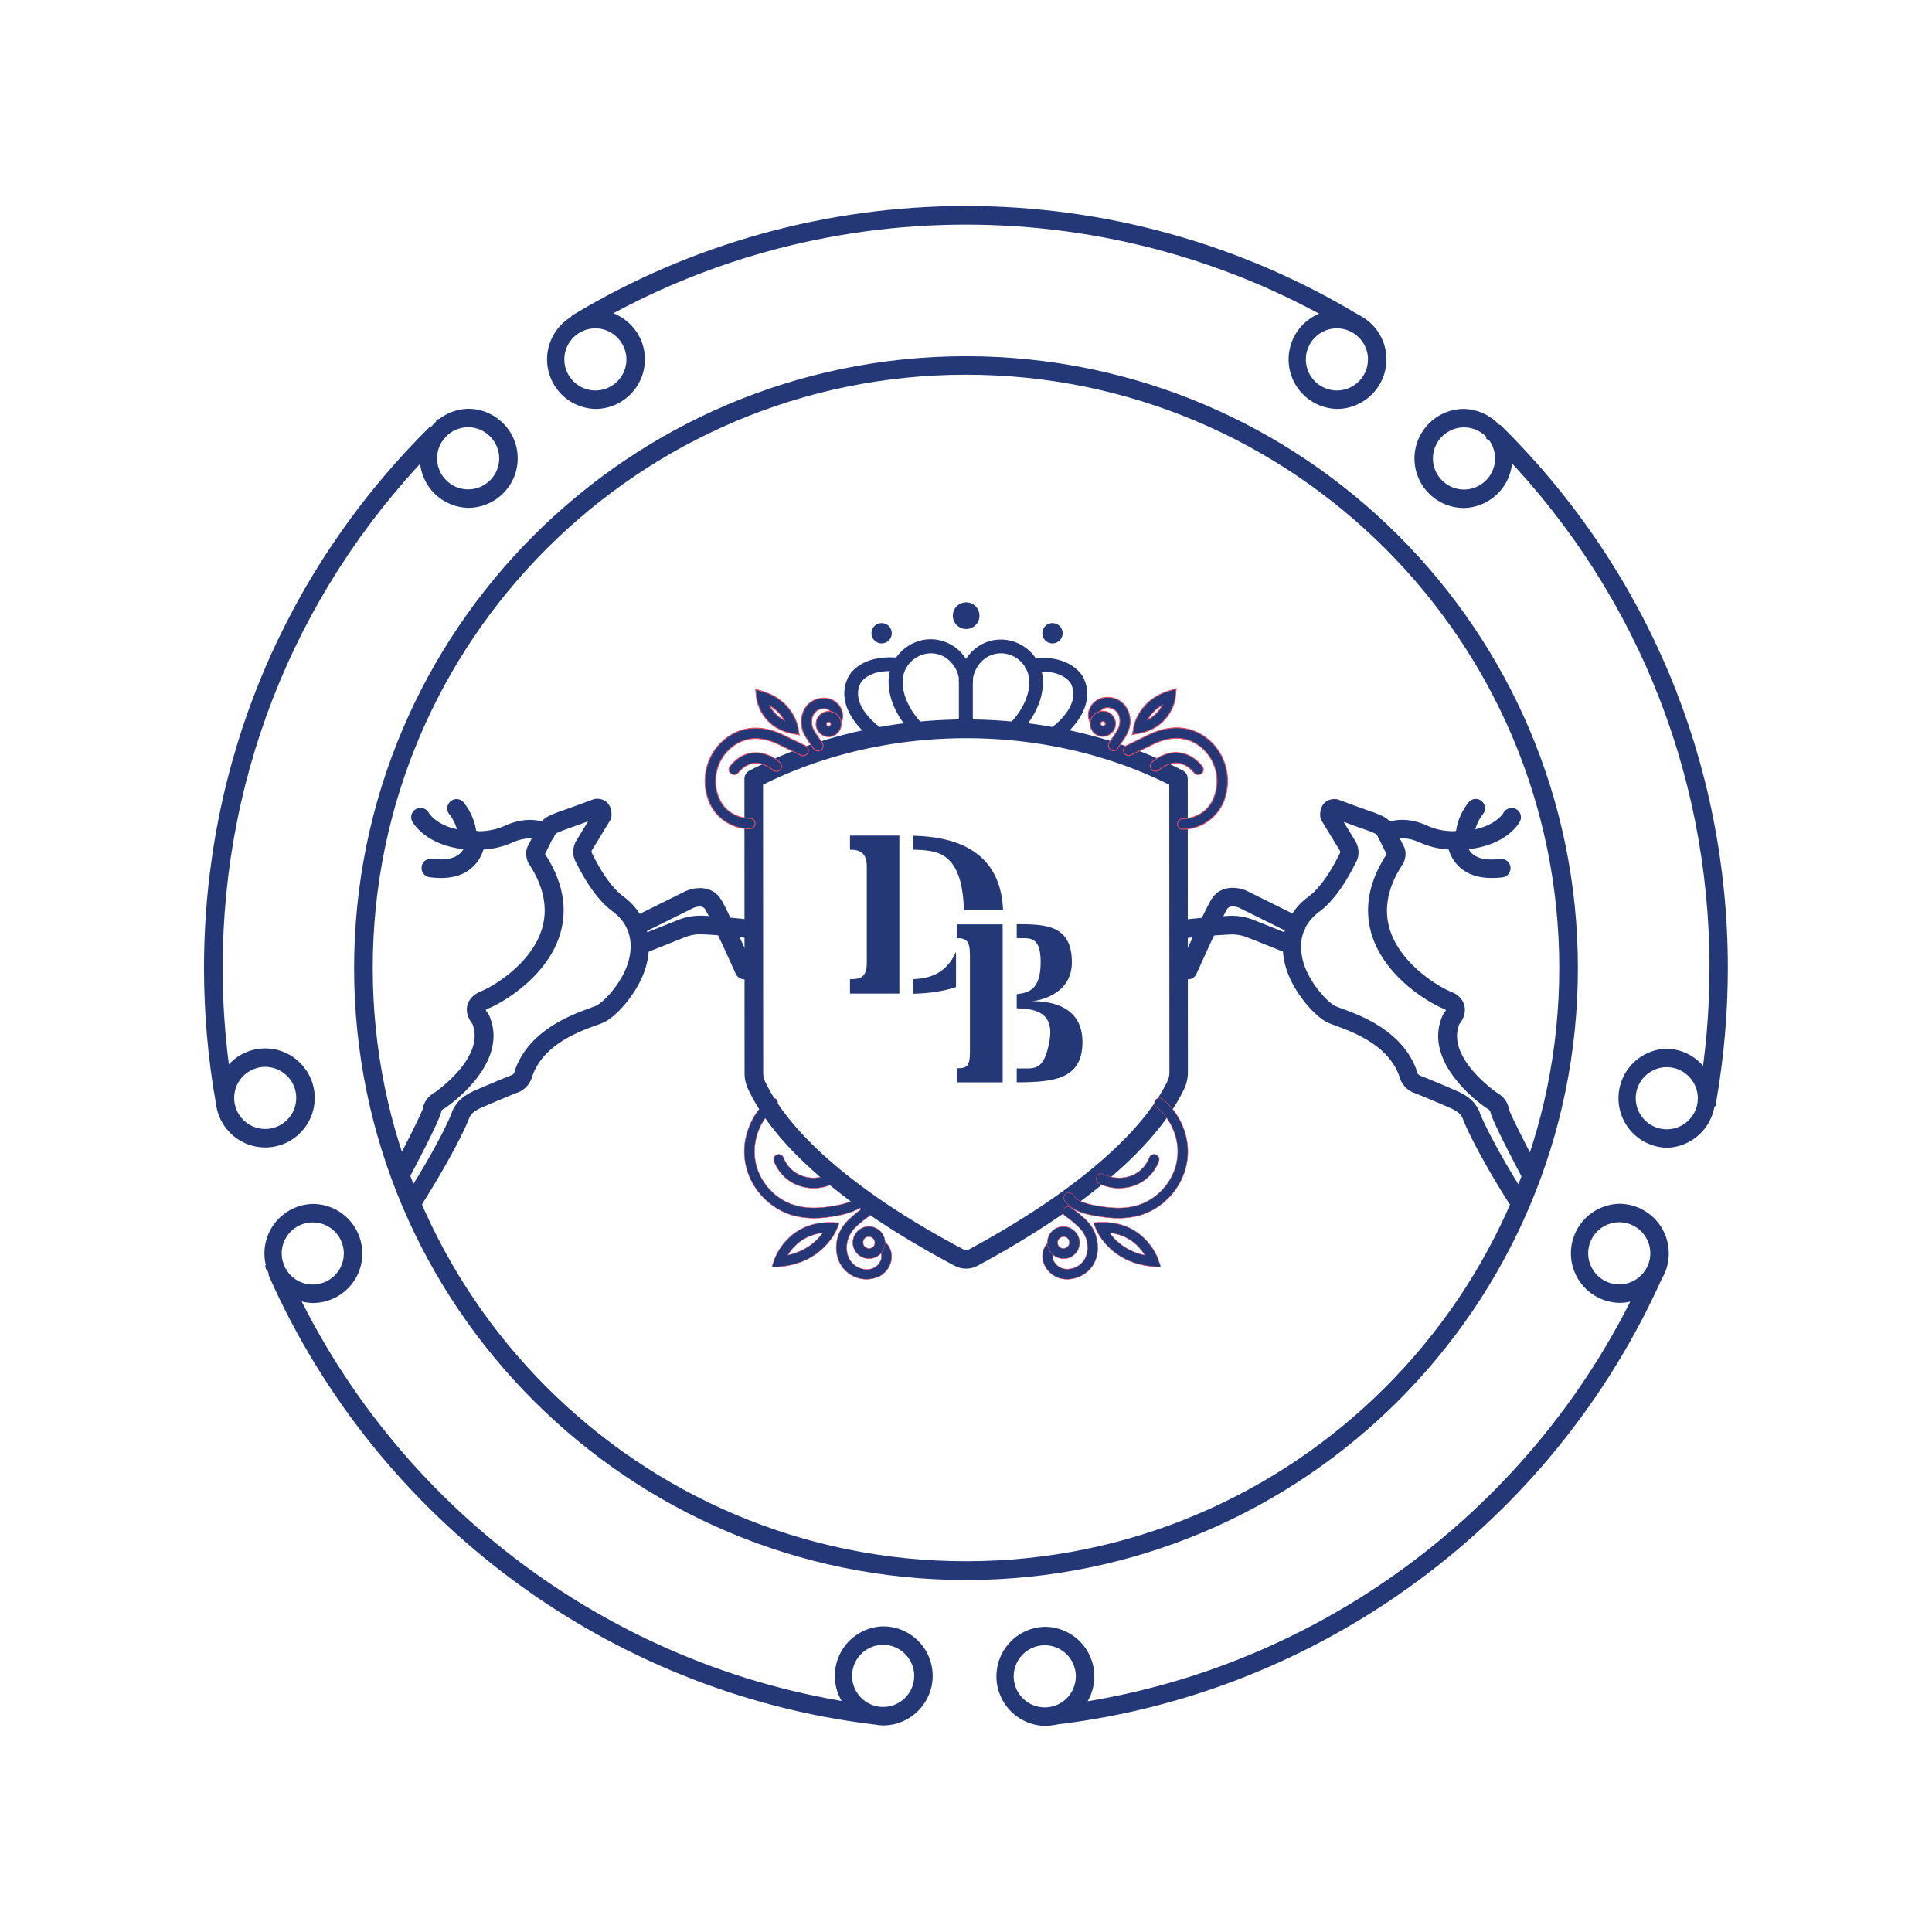 <?xml version="1.0" encoding="UTF-8"?>
<svg data-bbox="13.47 13.6 100.61 100.35" viewBox="0 0 127.56 127.56" xmlns="http://www.w3.org/2000/svg" data-type="ugc">
    <g>
        <path d="M63.78 104.32c-22.28 0-40.4-18.12-40.4-40.4s18.12-40.4 40.4-40.4 40.4 18.12 40.4 40.4-18.12 40.4-40.4 40.4zm0-79.58c-21.6 0-39.17 17.57-39.17 39.17s17.57 39.17 39.17 39.17 39.17-17.57 39.17-39.17-17.57-39.17-39.17-39.17z" fill="#243878"/>
        <path fill="#243878" d="m110.03 83.74-1.16-.41 1.17.38-.01.03z"/>
        <path d="M69.62 113.88h-.04v-.66l-.07-.57c17.1-1.99 32.08-13.02 39.11-28.78l.02-.04 1.11.53c-7.21 16.16-22.57 27.47-40.09 29.51l-.04.01z" fill="#243878"/>
        <path fill="#243878" d="m29.5 28.75-.24-.5-.48-.47.17-.13.28.55.42.44-.39-.39.24.5z"/>
        <path d="M14.25 72.82c-.52-2.93-.78-5.93-.78-8.9 0-13.55 5.31-26.26 14.95-35.78-.03.03-.04.05-.06.08l1.03.67-.09.12c-9.42 9.3-14.6 21.7-14.6 34.92 0 2.9.26 5.83.77 8.69l-1.22.2z" fill="#243878"/>
        <path fill="#243878" d="m89.96 22.29-.42-.17.41-.46.01-.6v.59l.41-.44-.41.45v.63z"/>
        <path d="m89.35 21.91-.31-.13-.02.03c-7.6-4.57-16.33-6.98-25.25-6.98-8.92 0-17.65 2.41-25.25 6.98l-.05.05-.13.04-.19-.57-.45-.45.04-.02.1-.07c7.8-4.7 16.77-7.19 25.93-7.19 9.14 0 18.09 2.48 25.88 7.16l.06.04.05.05-.42.43v.63z" fill="#243878"/>
        <path d="m113.13 73.15-.43-.43-.61-.01.01-.11c.51-2.86.77-5.79.77-8.69 0-13.17-5.14-25.52-14.48-34.81l-.26-.12-.01-.4h1.23-.61l.26-.54.09.04.07.07c9.62 9.53 14.92 22.23 14.92 35.76 0 2.96-.26 5.93-.77 8.85v.2l-.18.19z" fill="#243878"/>
        <path d="m98.29 28.77.01-.61-.01.61zm.62-.6h-.62v-.62l.62.62z" fill="#243878"/>
        <path fill="#243878" d="M37.69 22.23v-.62h-.61.61V21v.61h.62l-.62.62z"/>
        <path d="M57.72 113.85h-.08c-17.43-2.12-32.7-13.44-39.85-29.53l-.05-.11v-.15h.61l.55-.27.01.03h.01c6.98 15.7 21.87 26.74 38.88 28.81l-.07.57-.01.65z" fill="#243878"/>
        <path fill="#243878" d="m17.57 83.83-.07-.28h.62l.55-.27.06.28H17.5h.62l-.55.27z"/>
        <path d="M17.51 75.76c-1.81 0-3.27-1.47-3.27-3.27s1.47-3.27 3.27-3.27 3.27 1.47 3.27 3.27-1.46 3.27-3.27 3.27zm0-5.32c-1.13 0-2.05.92-2.05 2.05s.92 2.05 2.05 2.05 2.05-.92 2.05-2.05-.92-2.05-2.05-2.05z" fill="#243878"/>
        <path d="M20.65 86.03a3.271 3.271 0 0 1 0-6.54c1.81 0 3.27 1.47 3.27 3.27.01 1.8-1.46 3.27-3.27 3.27zm0-5.32c-1.13 0-2.05.92-2.05 2.05s.92 2.05 2.05 2.05 2.05-.92 2.05-2.05-.92-2.05-2.05-2.05z" fill="#243878"/>
        <path d="M58.31 113.92a3.271 3.271 0 0 1 0-6.54c1.81 0 3.27 1.47 3.27 3.27s-1.47 3.27-3.27 3.27zm0-5.32c-1.13 0-2.05.92-2.05 2.05s.92 2.05 2.05 2.05 2.05-.92 2.05-2.05-.93-2.05-2.05-2.05z" fill="#243878"/>
        <path d="M68.98 113.95a3.271 3.271 0 0 1 0-6.54c1.81 0 3.27 1.47 3.27 3.27.01 1.8-1.46 3.27-3.27 3.27zm0-5.32c-1.13 0-2.05.92-2.05 2.05s.92 2.05 2.05 2.05 2.05-.92 2.05-2.05-.92-2.05-2.05-2.05z" fill="#243878"/>
        <path d="M39.31 27a3.271 3.271 0 0 1 0-6.54c1.8 0 3.27 1.47 3.27 3.27S41.11 27 39.31 27zm0-5.32c-1.13 0-2.05.92-2.05 2.05s.92 2.05 2.05 2.05 2.05-.92 2.05-2.05c-.01-1.13-.93-2.05-2.05-2.05z" fill="#243878"/>
        <path d="M30.91 33.53a3.271 3.271 0 0 1 0-6.54c1.8 0 3.27 1.47 3.27 3.27 0 1.81-1.47 3.27-3.27 3.27zm0-5.32c-1.13 0-2.05.92-2.05 2.05s.92 2.05 2.05 2.05 2.05-.92 2.05-2.05c-.01-1.13-.93-2.05-2.05-2.05z" fill="#243878"/>
        <path d="M88.27 27a3.271 3.271 0 0 1 0-6.54c1.81 0 3.27 1.47 3.27 3.27S90.07 27 88.27 27zm0-5.32c-1.13 0-2.05.92-2.05 2.05s.92 2.05 2.05 2.05 2.05-.92 2.05-2.05-.92-2.05-2.05-2.05z" fill="#243878"/>
        <path d="M96.66 33.54c-1.81 0-3.27-1.47-3.27-3.27S94.86 27 96.66 27a3.271 3.271 0 0 1 0 6.54zm0-5.32c-1.13 0-2.05.92-2.05 2.05s.92 2.05 2.05 2.05 2.05-.92 2.05-2.05c0-1.14-.92-2.05-2.05-2.05z" fill="#243878"/>
        <path d="M110.05 75.78a3.271 3.271 0 0 1 0-6.54 3.271 3.271 0 0 1 0 6.54zm0-5.32c-1.13 0-2.05.92-2.05 2.05s.92 2.05 2.05 2.05 2.05-.92 2.05-2.05c-.01-1.13-.93-2.05-2.05-2.05z" fill="#243878"/>
        <path d="M106.91 86.02a3.271 3.271 0 0 1 0-6.54c1.8 0 3.27 1.47 3.27 3.27.01 1.8-1.46 3.27-3.27 3.27zm0-5.32c-1.13 0-2.05.92-2.05 2.05s.92 2.05 2.05 2.05 2.05-.92 2.05-2.05-.92-2.05-2.05-2.05z" fill="#243878"/>
        <path d="M53.75 80.43c-.44 0-.9-.05-1.35-.17-1.62-.44-2.9-1.84-3.19-3.49-.14-.76-.06-1.57.23-2.32.28-.75.75-1.4 1.36-1.89.14-.12.36-.09.47.05.12.14.09.36-.05.47-.51.41-.91.97-1.15 1.6-.24.64-.31 1.32-.2 1.97.25 1.4 1.33 2.58 2.7 2.95.99.27 2.04.12 2.94-.07.2-.04.57-.16.75-.25.16-.08.4-.29.47-.4a.335.335 0 1 1 .54.4c-.14.19-.45.48-.72.6-.23.11-.65.25-.91.31-.57.13-1.22.24-1.89.24z" stroke="#e94c65" stroke-width=".028" stroke-miterlimit="10" fill="#243878"/>
        <path d="M53.71 78.45c-.16 0-.32-.01-.47-.04-.98-.16-1.76-.79-2.14-1.73-.07-.17.02-.37.19-.44s.37.02.44.19c.28.71.88 1.19 1.62 1.31.47.08.95 0 1.4-.21.17-.08.37-.01.45.16s.01.37-.16.45c-.43.21-.88.31-1.33.31z" stroke="#e94c65" stroke-width=".028" stroke-miterlimit="10" fill="#243878"/>
        <path d="M57.22 84.46a1.986 1.986 0 0 1-1.72-.98c-.33-.57-.38-1.31-.12-1.99.08-.22.2-.43.34-.61.27-.37.93-.9 1.28-1.14.15-.1.36-.06.47.09.1.15.06.36-.09.47-.33.22-.91.7-1.11.98-.1.14-.19.29-.25.46-.18.49-.15 1.02.08 1.42.17.3.47.52.82.61.31.08.6.05.84-.1.27-.16.44-.45.44-.72 0-.18-.08-.35-.22-.47a.333.333 0 1 1 .43-.51c.29.25.46.61.46.98.01.51-.29 1.02-.77 1.3-.27.13-.57.21-.88.21z" stroke="#e94c65" stroke-width=".028" stroke-miterlimit="10" fill="#243878"/>
        <path d="M57.37 83.1c-.13 0-.25-.02-.38-.07-.26-.1-.47-.3-.59-.56-.12-.26-.12-.55-.02-.81.1-.26.3-.47.56-.59.26-.12.55-.12.81-.02.44.17.72.61.68 1.07a1.088 1.088 0 0 1-.27.63c-.21.23-.49.35-.79.35zm0-1.45c-.05 0-.11.01-.16.03-.09.04-.17.12-.2.22-.04.1-.03.2.01.3.04.09.12.17.22.2.15.06.32.02.43-.1a.375.375 0 0 0 .09-.23.391.391 0 0 0-.25-.39.353.353 0 0 0-.14-.03z" stroke="#e94c65" stroke-width=".028" stroke-miterlimit="10" fill="#243878"/>
        <path d="M63.79 83.76c-.26 0-.52-.06-.76-.19-4.95-2.62-11.34-6.77-13.65-11.69a2.44 2.44 0 0 1-.22-1.05l-.01-19.4c0-.23.13-.44.33-.55 4.28-2.21 9.22-3.38 14.31-3.38 5.08 0 10.02 1.17 14.3 3.37.2.11.33.32.33.55l.01 19.37c0 .38-.08.74-.23 1.07-2.31 4.84-8.7 9.04-13.64 11.7-.25.14-.51.2-.77.2zM50.38 51.81l.01 19.03c0 .2.04.37.11.53 1.68 3.6 6.34 7.55 13.11 11.12.11.06.25.06.37 0 6.77-3.65 11.43-7.61 13.12-11.15.07-.16.11-.34.11-.54l-.01-18.99c-4.02-2.01-8.65-3.07-13.4-3.07-4.76 0-9.39 1.06-13.42 3.07z" fill="#243878"/>
        <path d="M56.12 55.17h3.26V65.6h-3.26v-.95c.64 0 1.11-.08 1.11-1.08v-6.35c0-.92-.46-1.12-1.11-1.12v-.93z" fill="#243878"/>
        <path d="M63.64 60.1c-.1-4.04-1.95-3.94-3.34-4v-.92c2.8.06 5.77 1 5.93 4.92" fill="#243878"/>
        <path d="M63.12 65.17c-.88.3-1.87.42-2.83.44v-.96c.98-.04 2.17-.3 2.83-1.81v2.33z" fill="#243878"/>
        <path d="M63.18 61.03h3.02v10.43h-3.02v-.93c.64 0 .86-.09.86-1.1v-6.36c0-.92-.21-1.13-.86-1.13v-.91z" fill="#243878"/>
        <path d="M67.13 71.46v-.92c1.16-.01 1.79.26 2.16-1.81.37-2.06-1.2-2.11-2.16-2.16v-.93c.74-.1 1.58-.23 1.58-2.13 0-1.87-.89-1.52-1.58-1.57v-.92c1.93 0 3.64.06 3.64 2.52 0 2.21-2.36 2.56-2.65 2.56.96 0 3.35.16 3.35 2.7 0 2.49-1.95 2.65-4.34 2.66z" fill="#243878"/>
        <path d="m50.96 83.66.16-.48c.01-.03.85-2.57 3.82-2.47l.48.02-.18.45c-.04.09-.95 2.23-3.77 2.45l-.51.03zm3.36-2.26c-1.29.15-1.98.93-2.31 1.47 1.25-.27 1.96-.98 2.31-1.47z" stroke="#e94c65" stroke-width=".028" stroke-miterlimit="10" fill="#243878"/>
        <path d="M73.84 80.43c-.67 0-1.32-.11-1.91-.23-.26-.05-.68-.19-.91-.31a2.4 2.4 0 0 1-.72-.6.335.335 0 1 1 .54-.4c.08.11.31.32.47.4.18.09.54.21.75.25.9.18 1.95.34 2.94.07 1.37-.37 2.46-1.56 2.7-2.95.12-.65.05-1.33-.2-1.97-.24-.64-.64-1.19-1.15-1.6-.14-.12-.17-.33-.05-.47.12-.14.33-.17.47-.05.6.49 1.07 1.14 1.36 1.89.29.75.37 1.56.23 2.32-.29 1.65-1.57 3.05-3.19 3.49-.43.11-.88.16-1.33.16z" stroke="#e94c65" stroke-width=".028" stroke-miterlimit="10" fill="#243878"/>
        <path d="M73.89 78.45c-.45 0-.9-.1-1.32-.31a.336.336 0 0 1-.16-.45c.08-.17.28-.24.45-.16.44.21.93.29 1.4.21.75-.12 1.34-.6 1.62-1.31.07-.17.26-.26.44-.19s.26.26.19.44a2.72 2.72 0 0 1-2.14 1.73c-.16.02-.32.04-.48.04z" stroke="#e94c65" stroke-width=".028" stroke-miterlimit="10" fill="#243878"/>
        <path d="M70.46 84.46c-.31 0-.61-.08-.87-.24-.47-.28-.77-.79-.76-1.3 0-.37.17-.72.46-.97a.333.333 0 1 1 .43.51c-.14.12-.22.29-.22.47 0 .28.17.56.44.72.24.15.54.18.85.1.35-.09.65-.31.82-.61.23-.4.26-.93.08-1.42-.06-.16-.14-.31-.25-.45-.19-.26-.75-.74-1.11-.98-.15-.1-.2-.31-.09-.47.1-.15.31-.2.47-.09.37.25 1.02.78 1.28 1.14.14.19.25.39.33.61.25.68.21 1.42-.12 1.99-.26.45-.71.78-1.23.92-.19.05-.35.07-.51.07z" stroke="#e94c65" stroke-width=".028" stroke-miterlimit="10" fill="#243878"/>
        <path d="M70.22 83.1c-.29 0-.58-.12-.78-.35a1.11 1.11 0 0 1-.28-.63c-.04-.47.24-.91.68-1.07a1.078 1.078 0 0 1 1.37.62c.1.26.09.55-.02.81-.12.26-.33.45-.59.56-.12.04-.25.06-.38.06zm0-1.45c-.05 0-.09.01-.14.03-.16.06-.26.22-.25.39 0 .04.01.07.02.11.02.05.04.09.08.12.11.12.27.16.42.1.1-.04.17-.11.22-.2.04-.09.05-.2.01-.3a.43.43 0 0 0-.2-.22.415.415 0 0 0-.16-.03z" stroke="#e94c65" stroke-width=".028" stroke-miterlimit="10" fill="#243878"/>
        <path d="m76.64 83.66-.5-.04c-2.83-.22-3.73-2.36-3.77-2.45l-.18-.45.48-.02h.16c2.82 0 3.65 2.45 3.65 2.48l.16.48zm-3.37-2.26c.35.49 1.06 1.21 2.31 1.47a3.02 3.02 0 0 0-2.31-1.47zm-.59-.36z" stroke="#e94c65" stroke-width=".028" stroke-miterlimit="10" fill="#243878"/>
        <path d="M57.83 48.84c-.09 0-.18-.03-.26-.08-.94-.65-2.46-2.35-1.54-4.1.02-.05.66-1.26 2.71-1.26l.68.02c.25.01.45.22.44.47-.01.25-.22.45-.47.44l-.67-.02c-1.44 0-1.87.74-1.89.77-.78 1.48 1.23 2.91 1.25 2.92.21.14.26.43.11.64-.08.13-.22.2-.36.2z" fill="#243878"/>
        <path d="M60.43 48.41c-.12 0-.23-.04-.32-.13-.06-.06-1.44-1.45-1.44-3.25 0-1.03.53-1.95 1.43-2.46.88-.5 1.91-.48 2.77.04.01.01.03.02.04.02.02.01.03.02.05.03.76.52 1.21 1.34 1.28 2.25.02.25-.17.47-.42.49a.458.458 0 0 1-.49-.42 2.01 2.01 0 0 0-.87-1.54l-.02-.02c-.01-.01-.02-.01-.02-.01-.59-.36-1.28-.36-1.86-.03-.61.34-.97.96-.96 1.66 0 1.42 1.16 2.6 1.17 2.61.18.18.18.47 0 .65-.11.06-.23.11-.34.11z" fill="#243878"/>
        <path d="M69.71 48.87a.47.47 0 0 1-.38-.2.472.472 0 0 1 .11-.64c.02-.01 2.03-1.45 1.25-2.92-.02-.03-.45-.77-1.91-.77l-.65.02c-.26 0-.46-.19-.47-.44-.01-.25.19-.46.44-.47l.67-.02c2.07 0 2.71 1.21 2.73 1.26.92 1.75-.61 3.44-1.54 4.09-.07.07-.16.09-.25.09z" fill="#243878"/>
        <path d="M67.11 48.44c-.12 0-.23-.05-.32-.14a.459.459 0 0 1 0-.65c.01-.01 1.17-1.19 1.17-2.61 0-.33-.08-.64-.23-.92-.25-.45-.67-.79-1.17-.92-.48-.13-.98-.06-1.41.2-.01.01-.02.01-.03.02l-.03.02c-.5.35-.82.9-.87 1.52-.02.25-.24.44-.49.42a.458.458 0 0 1-.42-.49c.07-.89.53-1.69 1.25-2.19l.02-.02c.02-.02.04-.03.07-.04.01 0 .02-.01.03-.02.64-.39 1.39-.49 2.11-.3.74.2 1.37.7 1.73 1.36.23.41.34.87.34 1.36 0 1.81-1.38 3.2-1.44 3.26-.08.1-.19.14-.31.14z" fill="#243878"/>
        <path d="M63.77 48.31c-.25 0-.46-.21-.46-.46v-2.94c0-.25.2-.46.46-.46.25 0 .46.21.46.46v2.94c0 .26-.21.46-.46.46z" fill="#243878"/>
        <path d="M54 49.58c-.11 0-.22-.05-.29-.15l-.13-.2c-.17-.24-.35-.52-.46-.71-.08-.14-.14-.3-.17-.47-.11-.51 0-1.04.29-1.41.23-.3.59-.5.98-.54.36-.04.71.05.98.27.32.25.49.67.43 1.05-.02.13-.07.26-.14.37a.341.341 0 1 1-.58-.36.21.21 0 0 0 .04-.11.454.454 0 0 0-.18-.41.622.622 0 0 0-.47-.12.77.77 0 0 0-.52.28c-.17.22-.23.53-.16.84.02.1.06.2.11.29.09.16.27.43.42.65l.14.2c.1.16.06.37-.09.47-.07.05-.14.06-.2.06z" stroke-width=".057" stroke="#e94c65" stroke-miterlimit="10" fill="#243878"/>
        <path d="M54.71 48.64a.78.78 0 0 1-.44-.13.821.821 0 0 1-.37-.52.822.822 0 0 1 .11-.63.832.832 0 0 1 1.39-.03c.06.09.1.19.12.29.02.08.02.15.02.23-.02.37-.29.68-.64.76-.07.03-.13.03-.19.03zm0-.97h-.03a.13.13 0 0 0-.09.06c-.01.02-.03.06-.02.11.01.05.05.08.06.09.02.01.06.03.11.02.06-.01.11-.07.11-.13v-.04c0-.02-.01-.04-.02-.05a.14.14 0 0 0-.12-.06z" stroke-width=".057" stroke="#e94c65" stroke-miterlimit="10" fill="#243878"/>
        <path d="m52.77 48.52-.48-.09c-1.71-.33-2.28-1.72-2.35-2.41l-.05-.51.49.15c1.99.61 2.29 2.3 2.31 2.37l.08.49zm-1.95-1.93c.16.33.45.71.96.96-.18-.31-.47-.67-.96-.96z" stroke-width=".057" stroke="#e94c65" stroke-miterlimit="10" fill="#243878"/>
        <path d="M49.45 54.72a2.9 2.9 0 0 1-2.77-2.2c-.36-1.3.05-2.71 1.04-3.59.74-.66 2-1.28 3.83-.48l1.63.79c.17.08.24.29.16.46-.08.17-.29.24-.46.16l-1.61-.78c-1.19-.52-2.24-.4-3.09.37-.79.71-1.12 1.84-.83 2.89.47 1.71 2.08 1.69 2.15 1.69h.01c.19 0 .34.15.34.33.01.19-.14.35-.33.35-.03.01-.05.01-.07.01z" stroke-width=".057" stroke="#e94c65" stroke-miterlimit="10" fill="#243878"/>
        <path d="M48.47 51.14a.35.35 0 0 1-.22-.08.345.345 0 0 1-.04-.48c.46-.55 1-.85 1.58-.88.95-.06 1.67.61 1.7.64.14.13.15.35.02.48-.13.14-.34.15-.48.02-.01-.01-.55-.49-1.2-.45-.39.02-.76.24-1.1.64-.06.07-.16.11-.26.11z" stroke-width=".057" stroke="#e94c65" stroke-miterlimit="10" fill="#243878"/>
        <path d="M73.53 49.57a.352.352 0 0 1-.29-.54l.14-.21c.15-.22.33-.49.42-.65.05-.1.09-.2.11-.3.07-.31.01-.63-.16-.85a.78.78 0 0 0-.53-.29.622.622 0 0 0-.47.12c-.14.11-.21.27-.19.41.01.04.02.08.04.12.1.16.05.37-.11.48-.16.1-.37.05-.48-.11-.07-.12-.12-.25-.14-.38-.06-.38.11-.8.44-1.05.27-.22.62-.31.98-.27.39.04.76.24.99.55.3.38.41.91.29 1.42-.04.17-.1.33-.18.47-.1.2-.29.47-.46.71l-.14.2c-.04.12-.15.17-.26.17z" stroke-width=".057" stroke="#e94c65" stroke-miterlimit="10" fill="#243878"/>
        <path d="M72.8 48.62c-.06 0-.12-.01-.18-.02a.841.841 0 0 1-.62-1.01c.02-.1.07-.19.13-.28a.837.837 0 0 1 1.5.68c-.1.38-.45.63-.83.63zm-.11-.92c-.01.02-.02.03-.02.05v.04c0 .05.04.12.11.13a.15.15 0 1 0 .07-.29c-.07 0-.13.03-.16.07z" stroke-width=".057" stroke="#e94c65" stroke-miterlimit="10" fill="#243878"/>
        <path d="m74.77 48.5.08-.49c.01-.07.32-1.78 2.32-2.39l.49-.15-.05.51c-.06.7-.64 2.1-2.36 2.43l-.48.09zm1.97-1.95c-.49.28-.79.66-.97.97.52-.25.81-.64.97-.97z" stroke-width=".057" stroke="#e94c65" stroke-miterlimit="10" fill="#243878"/>
        <path d="M78.12 54.75h-.06a.346.346 0 0 1 .01-.69h.03c.18 0 1.7-.05 2.15-1.71a2.91 2.91 0 0 0-.84-2.92c-.86-.77-1.92-.89-3.13-.36l-1.61.78c-.17.08-.38.01-.46-.16a.347.347 0 0 1 .16-.46l1.63-.79c1.86-.81 3.14-.19 3.88.47.99.89 1.4 2.31 1.04 3.62a2.942 2.942 0 0 1-2.8 2.22z" stroke-width=".057" stroke="#e94c65" stroke-miterlimit="10" fill="#243878"/>
        <path d="M79.1 51.14c-.1 0-.2-.04-.26-.12-.34-.4-.71-.62-1.11-.64-.66-.04-1.2.45-1.21.46a.347.347 0 0 1-.47-.51c.03-.03.76-.7 1.72-.64.59.04 1.13.33 1.6.89.12.15.1.36-.04.49-.07.04-.15.07-.23.07z" stroke-width=".057" stroke="#e94c65" stroke-miterlimit="10" fill="#243878"/>
        <path d="M27.45 79.7a.58.58 0 0 1-.33-.1.614.614 0 0 1-.19-.85c2.04-3.22 2.85-5.11 2.9-5.29.06-.22.31-.6.47-.77.27-.27.62-.5 1.01-.67.73-.32 2.03-.87 2.44-1.02.18-.06.22-.22.22-.22.01-.03.01-.06.02-.09.9-2.65 3.74-3.69 4.96-4.13.18-.07.35-.13.43-.17.54-.26 1.8-1.64 2.14-3.01.33-1.33-.04-2.44-1.07-3.2-1.2-.89-2.01-2.45-2.35-3.11-.04-.07-.07-.13-.09-.17-.31-.58-.11-1.17.07-1.44l.75-1.23c-.63.23-1.42.51-1.55.56-.02 0-.11.04-.43.17a.63.63 0 0 0-.3.28c-.19.38-.45.93-.56 1.14 0 .01 0 .02.01.03 1.18 1.82 1.5 3.61.96 5.33-.87 2.77-3.78 4.47-4.73 4.85-.09.04-.14.07-.16.09.02.05.06.13.11.18.04.05.08.11.11.17 1.42 3.19-2.74 6.02-2.92 6.14-.02.02-.05.03-.08.04-.04.02-.14.1-.15.16-.06.45-1.19 2.65-2.13 4.42-.16.3-.53.41-.83.26a.623.623 0 0 1-.26-.83c.91-1.71 1.89-3.67 2-4.03.1-.63.6-.96.78-1.06.3-.21 3.34-2.4 2.49-4.53-.16-.2-.46-.66-.34-1.2.07-.29.28-.69.91-.95.66-.26 3.27-1.73 4.01-4.08.43-1.37.14-2.83-.85-4.34-.01-.02-.03-.04-.04-.07-.05-.1-.28-.62-.02-1.11.08-.15.37-.74.57-1.15.19-.39.52-.7.92-.88.36-.15.49-.2.55-.22.14-.04 1.45-.52 2.24-.81.02-.01.03-.01.05-.02.23-.06.57-.05.84.17.18.15.38.43.34.96-.01.1-.04.19-.09.27l-1.17 1.92c-.01.01-.01.02-.02.03 0 0-.06.1-.02.18.03.05.06.12.1.2.3.59 1.02 1.97 1.99 2.69 1.42 1.05 1.98 2.69 1.53 4.48-.43 1.72-1.94 3.41-2.8 3.82-.13.06-.3.13-.54.21-1.13.41-3.48 1.27-4.2 3.34-.08.33-.36.88-1.01 1.11-.28.1-1.16.47-2.37.99-.25.11-.47.25-.63.41-.04.04-.13.19-.16.26-.14.43-1.09 2.49-3.04 5.58-.08.21-.28.31-.49.31zm3.57-5.89c0 .01 0 .01-.01.02.01-.01.01-.02.01-.02zm-3.08-.6z" fill="#243878"/>
        <path d="M49.14 64.66c-.23 0-.46-.14-.56-.36-.01-.02-.71-1.58-1.31-2.85-.41-.86-.61-1.24-.7-1.4-.21-.36-.76-.12-.82-.09l-3.48 1.73c-.3.15-.67.03-.82-.28-.15-.3-.03-.67.28-.82l3.49-1.73c.56-.27 1.79-.5 2.42.58.16.27.4.76.75 1.49.61 1.28 1.31 2.86 1.32 2.88.14.31 0 .67-.31.81-.09.02-.18.04-.26.04z" fill="#243878"/>
        <path d="M42.27 63.02a.619.619 0 0 1-.23-1.19l2.71-1.08c.54-.22 1.11-.31 1.69-.29.33.02.8.04 1.44.1.45.04.99.09 1.63.16.34.04.58.34.54.68s-.34.58-.68.54c-.63-.07-1.16-.12-1.6-.16-.63-.05-1.08-.08-1.4-.09-.4-.02-.8.05-1.17.2l-2.71 1.08c-.07.04-.15.05-.22.05z" fill="#243878"/>
        <path d="M31.45 56.11c-3.2 0-4.18-1.79-4.23-1.87-.16-.3-.04-.67.26-.83.3-.16.66-.04.83.25.04.07.79 1.31 3.44 1.22.56-.02 1.1-.14 1.58-.36 1.08-.49 2.13-.51 2.98-.08a.615.615 0 1 1-.57 1.09c-.64-.33-1.39-.13-1.91.1-.63.28-1.31.44-2.04.47-.11.01-.23.01-.34.01z" fill="#243878"/>
        <path d="M30.85 56.05h-.08a.615.615 0 0 1-.53-.68c0-.04.06-.79-.58-1.62a.609.609 0 0 1 .11-.86c.27-.21.65-.16.86.11.98 1.26.84 2.47.83 2.52-.04.3-.31.53-.61.53z" fill="#243878"/>
        <path d="M29.11 57.97c-.23 0-.48-.02-.74-.05a.612.612 0 0 1-.53-.69c.04-.34.35-.57.69-.53.83.11 1.44 0 1.82-.33.42-.36.44-.9.44-.9 0-.34.28-.61.61-.61h.01c.34 0 .61.28.61.62 0 .11-.04 1.1-.87 1.81-.5.46-1.19.68-2.04.68z" fill="#243878"/>
        <path d="M100.13 79.7c-.2 0-.4-.1-.52-.29-1.96-3.09-2.9-5.15-3.04-5.58-.03-.07-.13-.21-.17-.26-.16-.16-.38-.3-.63-.41-1.21-.52-2.09-.89-2.37-.99-.65-.23-.93-.78-1.01-1.11-.72-2.07-3.07-2.92-4.2-3.34-.24-.09-.41-.15-.54-.21-.86-.41-2.37-2.1-2.8-3.82-.45-1.8.11-3.43 1.53-4.48.97-.72 1.69-2.1 1.99-2.69.04-.08.08-.15.1-.2.04-.07-.02-.18-.02-.18-.01-.01-.01-.02-.02-.03l-1.17-1.92a.618.618 0 0 1-.09-.27c-.04-.53.16-.81.34-.96.27-.22.61-.23.84-.17.02 0 .03.01.05.02.79.29 2.1.77 2.24.81.06.02.19.06.55.22.4.17.73.48.92.88.2.4.49 1 .57 1.15.26.49.03 1.01-.02 1.11-.01.02-.02.05-.04.07-1 1.51-1.28 2.97-.85 4.34.74 2.35 3.35 3.82 4.01 4.08.64.25.85.66.91.95.12.54-.17 1-.34 1.2-.85 2.13 2.19 4.32 2.49 4.53.18.1.68.43.78 1.06.1.36 1.09 2.32 2 4.03a.615.615 0 1 1-1.09.57c-.94-1.77-2.07-3.97-2.13-4.42-.01-.06-.11-.14-.16-.17-.02-.01-.05-.03-.07-.04-.18-.12-4.34-2.94-2.92-6.14a.99.99 0 0 1 .11-.17c.04-.05.09-.13.11-.18a.613.613 0 0 0-.16-.09c-.95-.38-3.86-2.08-4.73-4.85-.54-1.72-.22-3.51.96-5.33 0-.01 0-.02.01-.02-.11-.21-.37-.75-.56-1.13a.548.548 0 0 0-.3-.28c-.33-.14-.42-.17-.43-.17-.13-.04-.92-.33-1.55-.56l.75 1.23c.18.27.39.87.07 1.44-.02.04-.05.1-.09.17-.34.66-1.15 2.22-2.35 3.11-1.03.77-1.4 1.87-1.07 3.2.34 1.37 1.6 2.75 2.14 3.01.08.04.25.1.43.17 1.22.44 4.06 1.48 4.96 4.13.01.03.02.06.02.09 0 .01.05.16.22.22.42.15 1.71.7 2.44 1.02.4.17.74.4 1.01.67.16.16.41.54.47.77.05.17.87 2.06 2.9 5.28.18.29.1.67-.19.85-.07.05-.18.08-.29.08zm-3.57-5.9v.02-.02zm3.08-.59z" fill="#243878"/>
        <path d="M78.44 64.66c-.08 0-.17-.02-.25-.05a.611.611 0 0 1-.31-.81c.01-.02.71-1.6 1.32-2.88.35-.74.6-1.22.75-1.49.63-1.08 1.86-.86 2.41-.59l3.49 1.73c.3.15.43.52.28.82-.15.3-.52.43-.82.28l-3.49-1.73c-.05-.02-.6-.26-.81.1-.13.23-.37.7-.7 1.4-.6 1.27-1.3 2.83-1.31 2.85-.1.23-.32.37-.56.37z" fill="#243878"/>
        <path d="M85.32 63.02a.62.62 0 0 1-.23-.04l-2.71-1.08c-.38-.15-.77-.22-1.18-.2-.32.02-.76.04-1.4.09-.44.04-.97.09-1.6.16-.34.04-.64-.21-.68-.54s.21-.64.54-.68c.64-.07 1.18-.12 1.63-.16.66-.06 1.12-.08 1.44-.1.58-.03 1.15.07 1.69.29l2.7 1.08c.32.13.47.48.34.8a.55.55 0 0 1-.54.38z" fill="#243878"/>
        <path d="M96.13 56.11c-.11 0-.22 0-.34-.01-.72-.03-1.41-.19-2.04-.47-.51-.23-1.26-.44-1.91-.1a.615.615 0 1 1-.57-1.09c.84-.44 1.9-.41 2.98.08.48.22 1.01.34 1.58.36 2.65.09 3.41-1.16 3.44-1.22.17-.29.54-.4.83-.24.29.16.41.52.25.82-.03.08-1.02 1.87-4.22 1.87z" fill="#243878"/>
        <path d="M96.73 56.04c-.3 0-.57-.22-.61-.53-.01-.05-.15-1.26.83-2.52.21-.27.59-.32.86-.11.27.21.32.59.11.86-.65.84-.58 1.59-.58 1.62a.63.63 0 0 1-.54.68h-.07z" fill="#243878"/>
        <path d="M98.47 57.97c-.84 0-1.53-.22-2.05-.67-.83-.72-.87-1.7-.87-1.81 0-.34.27-.62.61-.62h.01c.33 0 .61.27.61.6 0 .02.03.56.45.92.38.32.99.43 1.81.32.34-.04.64.19.69.53.04.34-.19.65-.53.69-.25.03-.5.04-.73.04z" fill="#243878"/>
        <path fill="#243878" d="M64.67 40.65a.88.88 0 1 1-1.76 0 .88.88 0 0 1 1.76 0z"/>
        <path fill="#243878" d="M70.16 41.81a.67.67 0 1 1-1.34 0 .67.67 0 0 1 1.34 0z"/>
        <path fill="#243878" d="M58.88 41.81a.67.67 0 1 1-1.34 0 .67.67 0 0 1 1.34 0z"/>
    </g>
</svg>

